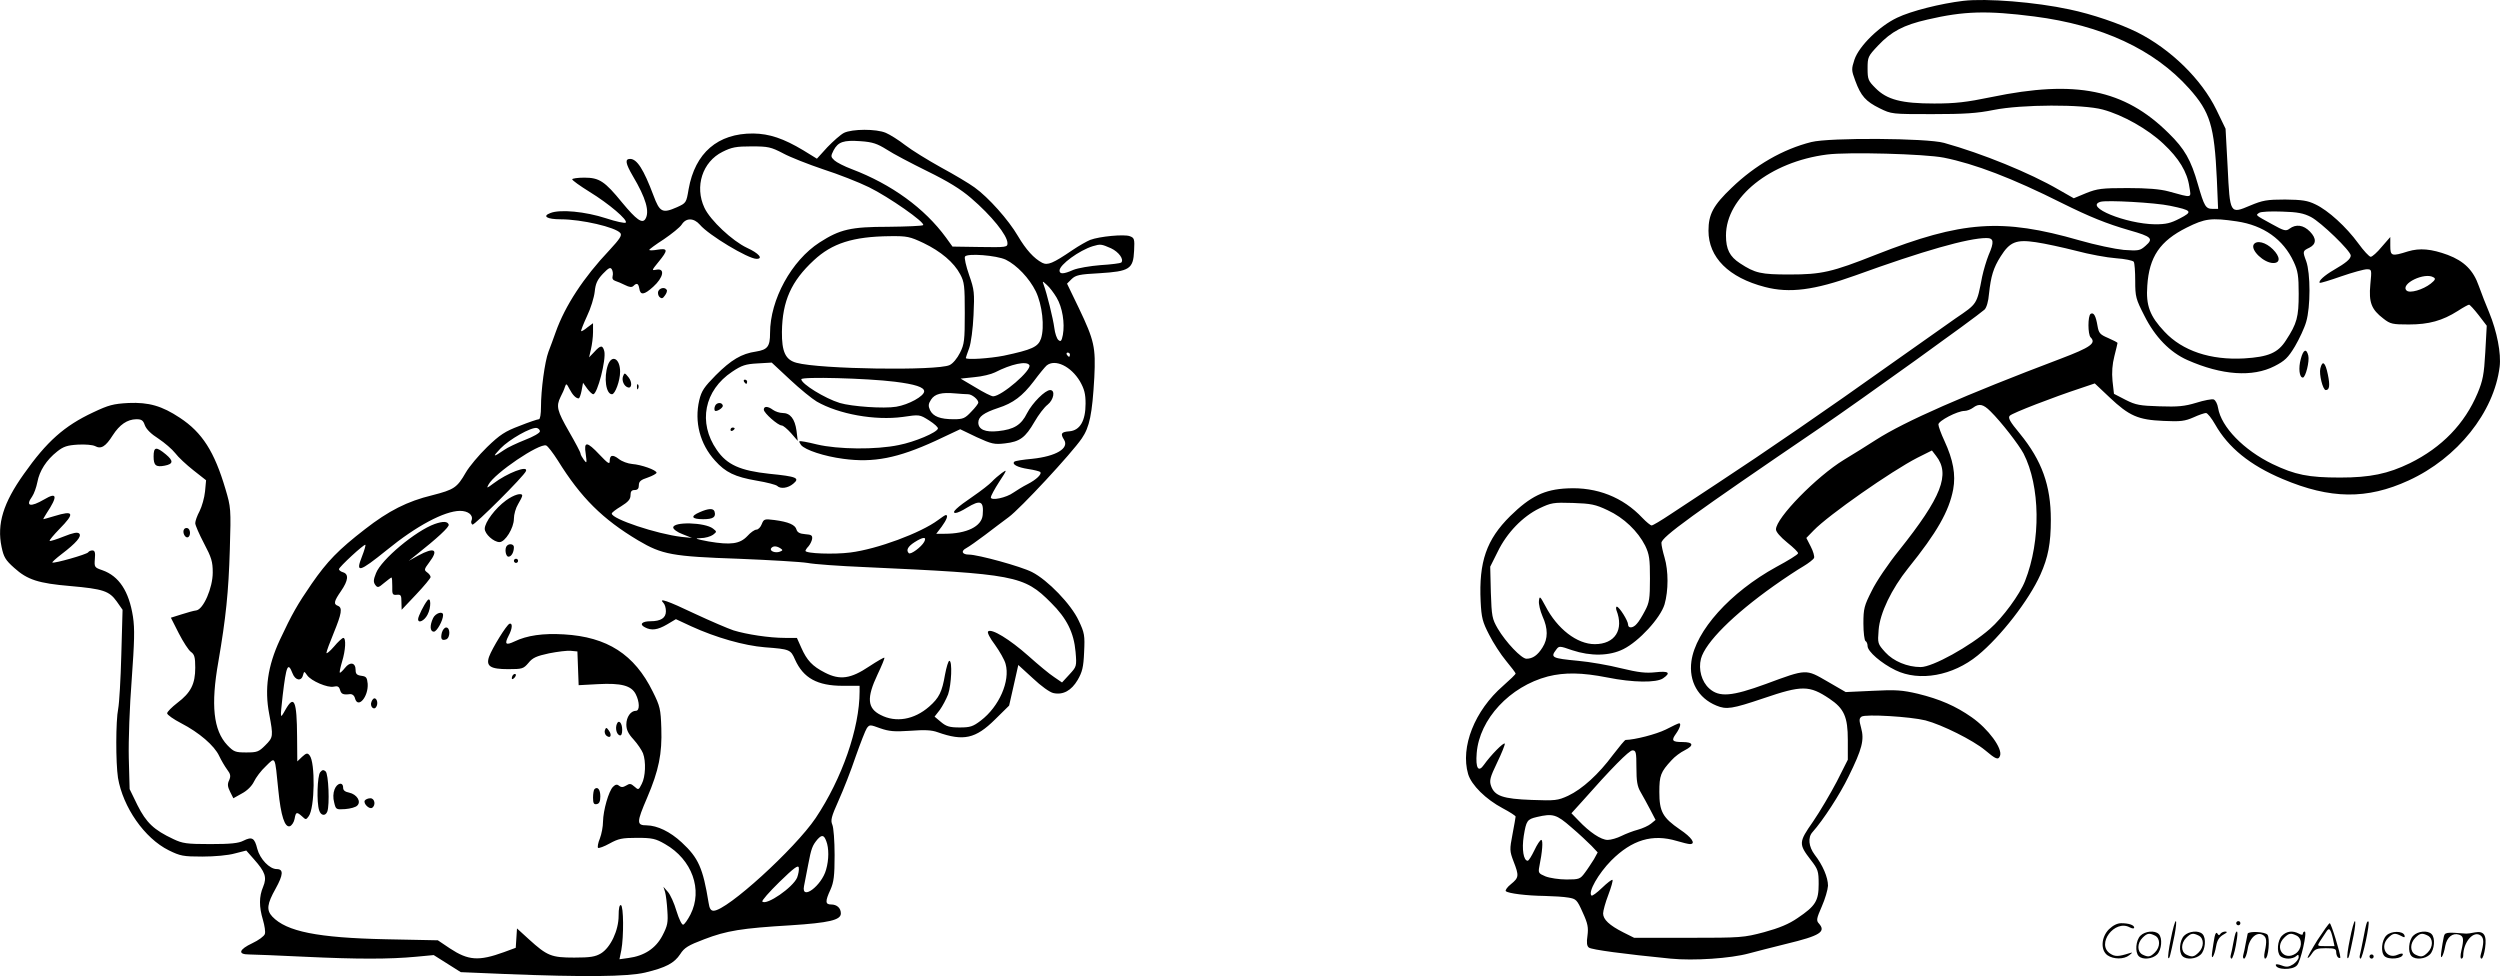 <svg version="1.0" xmlns="http://www.w3.org/2000/svg"
  viewBox="0 0 1200.419 468.644"
 preserveAspectRatio="xMidYMid meet">
<g transform="translate(-0.244,470.3) scale(0.1,-0.1)"
fill="#000000" stroke="none">
<path d="M9430 4699 c-109 -13 -252 -49 -318 -81 -85 -40 -183 -136 -205 -201
-15 -46 -15 -51 4 -102 27 -73 50 -99 117 -132 57 -28 58 -28 252 -28 155 0
216 4 295 20 135 27 428 28 524 2 97 -26 217 -94 291 -164 75 -70 115 -136
125 -207 9 -56 17 -54 -100 -22 -41 11 -101 16 -197 16 -124 0 -145 -3 -198
-24 l-60 -25 -72 41 c-139 81 -368 174 -551 225 -82 23 -550 26 -637 4 -136
-34 -270 -111 -383 -220 -88 -84 -111 -127 -111 -206 0 -128 97 -225 271 -270
118 -31 238 -15 433 55 328 119 543 180 631 180 35 0 38 -18 10 -82 -10 -25
-24 -71 -31 -104 -26 -134 -22 -128 -128 -200 -53 -37 -203 -143 -333 -235
-262 -187 -589 -412 -809 -556 -80 -53 -182 -120 -226 -149 -45 -30 -85 -54
-91 -54 -5 0 -25 16 -44 36 -94 100 -219 149 -360 142 -111 -5 -178 -38 -275
-133 -114 -113 -151 -219 -142 -410 4 -79 9 -98 41 -160 19 -38 56 -95 81
-125 25 -30 46 -58 46 -61 0 -4 -27 -30 -60 -59 -137 -119 -206 -294 -168
-424 16 -53 85 -121 166 -164 34 -18 62 -36 62 -40 0 -4 -7 -42 -15 -85 -14
-73 -14 -80 5 -130 27 -69 26 -78 -12 -109 -18 -14 -29 -30 -25 -34 11 -11
101 -22 187 -23 41 -1 92 -4 114 -8 36 -6 41 -10 68 -71 25 -54 28 -73 23
-112 -5 -33 -3 -50 7 -57 12 -10 168 -31 392 -53 112 -11 288 1 376 25 30 8
111 29 180 46 162 39 192 58 156 98 -13 14 -11 24 14 81 16 36 29 81 30 100 0
40 -25 99 -64 149 -29 39 -34 83 -10 109 50 56 131 180 173 267 65 132 76 175
60 233 -10 37 -10 45 2 54 19 13 235 0 307 -18 80 -21 228 -95 286 -143 52
-44 64 -49 72 -27 13 35 -56 129 -136 185 -77 54 -153 87 -259 113 -73 17
-105 20 -216 14 l-130 -6 -88 51 c-104 60 -98 61 -295 -12 -164 -60 -224 -65
-272 -22 -37 33 -53 92 -40 143 21 78 154 211 350 350 52 37 116 79 142 94 25
15 48 33 51 40 3 7 -4 32 -16 55 l-21 41 35 36 c71 74 375 286 498 349 l70 35
20 -26 c69 -88 27 -197 -178 -454 -51 -63 -110 -150 -131 -194 -36 -71 -40
-85 -40 -157 0 -43 5 -81 10 -84 6 -3 10 -14 10 -24 0 -26 66 -83 134 -116
115 -56 275 -27 395 71 109 89 246 265 301 388 37 83 50 149 50 264 0 164 -43
283 -148 412 -49 59 -59 77 -49 87 12 13 212 90 340 132 l68 23 71 -67 c94
-89 137 -108 259 -113 82 -4 103 -1 144 17 26 12 53 21 60 21 7 0 27 -25 44
-55 63 -111 167 -196 324 -262 229 -97 405 -99 605 -7 234 107 410 327 437
546 8 64 -13 170 -50 260 -15 35 -37 92 -50 128 -26 75 -70 119 -149 149 -79
29 -134 34 -191 17 -79 -25 -85 -23 -85 27 l0 42 -41 -47 c-22 -27 -46 -48
-53 -48 -7 0 -34 29 -60 65 -57 78 -144 158 -206 187 -37 18 -63 22 -145 23
-88 0 -108 -4 -168 -29 -97 -41 -97 -42 -108 185 l-10 184 -44 91 c-71 146
-219 291 -380 372 -85 42 -216 87 -326 110 -162 35 -398 54 -509 41z m340 -75
c325 -42 576 -158 744 -346 101 -113 121 -179 133 -435 l6 -143 -25 0 c-35 0
-41 11 -72 118 -33 116 -63 170 -141 246 -212 210 -446 257 -850 173 -121 -25
-174 -31 -275 -31 -156 0 -227 18 -282 74 -35 35 -38 42 -38 94 0 55 2 59 50
110 64 68 123 99 237 125 176 41 286 44 513 15z m-434 -678 c149 -30 328 -98
569 -219 131 -65 212 -98 323 -130 106 -30 116 -40 77 -74 -27 -24 -34 -25
-105 -20 -41 4 -137 24 -213 46 -372 107 -562 94 -977 -69 -212 -84 -261 -95
-415 -95 -137 0 -165 6 -238 54 -49 32 -67 67 -67 133 0 184 212 354 485 389
100 13 470 3 561 -15z m1086 -231 c106 -22 111 -28 47 -61 -44 -23 -66 -28
-119 -28 -140 2 -341 84 -262 108 30 9 264 -4 334 -19z m677 -54 c48 -25 191
-163 191 -185 0 -16 -22 -35 -81 -69 -45 -26 -76 -54 -68 -62 3 -2 49 12 103
31 55 19 110 34 123 34 24 0 24 -1 17 -73 -8 -86 5 -120 63 -164 33 -26 44
-28 122 -28 96 0 161 18 235 65 26 17 50 30 54 30 4 0 25 -23 46 -50 l39 -51
-7 -127 c-6 -108 -12 -137 -37 -197 -62 -147 -171 -260 -325 -336 -105 -51
-191 -69 -335 -69 -153 0 -216 13 -325 65 -138 67 -246 178 -261 269 -3 19
-12 37 -21 41 -8 3 -46 -4 -84 -16 -56 -17 -88 -20 -176 -17 -94 3 -114 6
-163 31 l-56 29 -7 62 c-4 41 -1 80 9 119 8 32 15 60 15 63 0 3 -20 13 -45 24
-40 17 -45 24 -51 58 -8 48 -18 67 -33 58 -14 -9 -14 -99 0 -113 28 -28 -1
-48 -143 -102 -465 -176 -749 -301 -888 -390 -41 -26 -110 -70 -154 -96 -131
-80 -326 -279 -326 -334 0 -12 21 -36 54 -63 30 -24 54 -47 52 -52 -1 -6 -48
-35 -104 -65 -222 -122 -388 -307 -408 -453 -13 -96 32 -177 120 -213 48 -20
75 -16 226 35 185 63 220 63 317 -2 70 -47 88 -87 88 -198 l0 -95 -53 -105
c-30 -57 -81 -144 -114 -192 -69 -99 -70 -107 -11 -184 35 -45 38 -54 38 -116
0 -81 -15 -105 -101 -163 -42 -29 -88 -48 -161 -68 -98 -26 -110 -27 -363 -27
l-261 0 -52 26 c-67 34 -97 62 -97 91 0 12 11 53 25 89 14 37 23 69 20 72 -3
3 -25 -14 -50 -38 -25 -24 -48 -41 -51 -37 -17 17 33 105 95 168 100 100 198
129 315 94 27 -8 55 -15 63 -15 30 0 9 32 -48 70 -83 57 -99 86 -99 180 0 79
6 96 59 153 14 16 43 38 64 48 45 23 40 39 -12 39 -49 0 -55 7 -31 40 19 27
26 50 15 50 -3 0 -32 -13 -64 -30 -47 -23 -148 -49 -193 -50 -4 0 -31 -33 -61
-72 -68 -92 -147 -164 -215 -196 -50 -23 -62 -24 -175 -20 -138 5 -178 19
-195 67 -9 26 -5 41 29 112 22 45 38 86 37 91 -4 10 -69 -57 -100 -101 -27
-39 -41 -17 -35 56 13 163 159 320 342 368 80 20 163 19 285 -5 124 -25 236
-26 268 -4 39 27 27 36 -37 29 -46 -5 -81 -1 -164 19 -59 15 -152 31 -207 36
-127 12 -134 16 -105 54 13 18 16 18 76 -3 90 -30 180 -28 246 5 75 37 178
149 198 215 19 66 19 161 0 225 -8 27 -15 58 -15 70 0 28 146 134 762 553 209
143 746 529 789 567 10 9 19 39 22 77 9 84 21 124 56 179 44 70 75 82 169 68
42 -6 129 -25 192 -41 63 -17 150 -33 193 -36 43 -3 81 -11 85 -17 4 -6 7 -47
7 -92 0 -76 3 -87 44 -167 51 -102 123 -176 207 -213 165 -73 313 -83 418 -29
49 25 65 40 98 95 21 36 46 89 54 118 21 71 21 232 0 291 -18 48 -17 49 16 65
33 17 34 44 2 77 -31 32 -67 37 -98 14 -17 -13 -26 -11 -85 22 -82 45 -78 42
-61 54 8 6 57 8 110 6 75 -2 104 -8 139 -26z m-356 -21 c128 -19 223 -86 273
-194 20 -43 24 -67 24 -154 0 -111 -8 -142 -61 -223 -38 -60 -84 -80 -201 -87
-161 -9 -296 36 -382 128 -71 75 -90 126 -83 221 9 139 61 215 189 279 88 44
118 48 241 30z m945 -269 c11 -6 7 -13 -14 -30 -37 -29 -101 -48 -116 -33 -32
32 88 90 130 63z m-2128 -643 c52 -51 136 -160 159 -203 80 -156 84 -417 7
-612 -25 -64 -107 -176 -169 -230 -96 -84 -275 -183 -332 -183 -64 0 -131 28
-170 71 -37 41 -37 43 -32 107 6 81 62 197 142 297 138 171 196 273 216 378
13 71 0 142 -42 233 -16 34 -29 70 -29 79 0 17 91 65 126 65 11 0 29 7 40 15
29 22 49 18 84 -17z m-1838 -475 c78 -36 145 -101 180 -170 20 -42 23 -63 23
-158 0 -96 -3 -116 -24 -155 -13 -25 -30 -53 -39 -62 -18 -22 -42 -23 -42 -4
0 18 -42 85 -54 86 -4 0 -5 -8 -2 -17 37 -94 -7 -163 -104 -163 -85 0 -180 73
-237 183 -26 48 -28 50 -31 25 -2 -15 6 -48 17 -74 27 -59 27 -108 0 -150 -23
-37 -47 -54 -77 -54 -24 0 -99 79 -138 145 -27 47 -29 58 -33 173 l-3 124 36
72 c44 91 120 169 200 208 57 27 67 29 161 26 87 -3 108 -7 167 -35z m138
-1236 c0 -64 4 -90 20 -117 11 -19 32 -57 46 -84 l26 -50 -22 -18 c-12 -10
-41 -23 -63 -29 -23 -6 -59 -20 -79 -30 -20 -10 -50 -19 -66 -19 -32 0 -87 37
-140 93 l-34 35 48 53 c143 162 229 249 245 249 17 0 19 -9 19 -83z m-313
-286 c38 -32 81 -73 98 -90 l29 -31 -18 -33 c-11 -17 -30 -47 -43 -64 -23 -31
-27 -33 -89 -33 -35 0 -81 7 -101 15 -33 14 -35 17 -29 48 14 68 19 127 9 127
-5 0 -20 -22 -33 -50 -13 -27 -27 -50 -32 -50 -20 0 -29 55 -19 119 12 73 16
80 63 91 77 18 94 13 165 -49z M11050 2979 c-12 -43 -7 -89 10 -89 13 0 33 79
26 106 -9 36 -24 29 -36 -17z M11144 2934 c-7 -28 12 -104 26 -104 18 0 21 22
10 75 -12 59 -26 70 -36 29z M10824 3529 c-16 -27 49 -89 94 -89 35 0 34 30
-2 66 -34 34 -78 45 -92 23z M4055 4065 c-16 -8 -52 -40 -80 -69 l-50 -55 -65
40 c-95 57 -163 80 -241 81 -170 1 -279 -93 -310 -267 -11 -66 -12 -67 -56
-87 -70 -31 -83 -24 -113 57 -47 125 -79 175 -112 175 -26 0 -22 -22 13 -82
63 -106 82 -172 60 -207 -15 -23 -43 -3 -111 79 -84 103 -110 120 -182 120
-32 0 -58 -4 -58 -8 0 -5 38 -32 83 -60 93 -57 186 -136 174 -148 -4 -4 -47 5
-95 21 -98 32 -220 44 -267 25 -40 -15 -17 -30 50 -30 100 0 263 -38 286 -66
9 -11 -2 -28 -52 -82 -125 -132 -213 -267 -258 -393 -11 -30 -26 -73 -35 -95
-18 -48 -36 -183 -36 -266 0 -33 -4 -58 -10 -58 -6 0 -48 -14 -93 -32 -69 -26
-94 -42 -156 -102 -40 -39 -86 -94 -102 -122 -42 -73 -56 -82 -161 -109 -120
-29 -210 -75 -323 -163 -128 -99 -181 -154 -256 -262 -68 -99 -94 -144 -153
-270 -58 -125 -74 -236 -51 -355 20 -108 20 -112 -19 -151 -31 -31 -39 -34
-91 -34 -53 0 -60 3 -91 35 -67 71 -80 193 -43 401 36 210 49 334 55 539 6
196 5 202 -21 290 -53 179 -111 271 -219 342 -86 57 -149 75 -246 71 -74 -4
-96 -10 -170 -45 -139 -65 -223 -140 -333 -296 -99 -139 -130 -240 -107 -350
10 -48 18 -63 61 -101 63 -57 116 -74 269 -87 159 -14 187 -24 223 -74 l28
-40 -6 -215 c-3 -118 -10 -235 -15 -260 -12 -59 -12 -259 -1 -332 24 -141 127
-290 244 -348 55 -27 69 -30 161 -30 58 0 125 6 156 15 l55 14 37 -42 c54 -61
63 -86 44 -132 -20 -47 -20 -96 -1 -159 8 -28 13 -58 9 -68 -3 -10 -30 -30
-60 -44 -64 -30 -72 -54 -16 -54 20 0 141 -5 267 -11 254 -12 406 -12 535 0
l85 8 65 -41 65 -41 215 -9 c379 -15 585 -13 670 7 100 24 140 45 169 89 19
30 38 42 115 71 107 41 179 53 415 67 184 12 241 25 241 57 0 26 -19 43 -47
43 -28 0 -29 15 -3 71 16 36 20 66 20 166 0 68 -5 133 -11 146 -9 21 -5 38 30
116 23 51 60 145 82 211 23 65 47 127 54 137 13 17 15 17 64 -1 43 -15 68 -17
144 -12 69 5 102 4 132 -7 124 -44 182 -31 275 61 l68 67 22 97 22 98 70 -64
c39 -37 82 -68 99 -71 46 -10 86 12 116 63 22 38 28 61 31 133 4 81 2 93 -26
152 -36 78 -149 195 -224 233 -52 27 -260 84 -303 84 -33 0 -40 17 -13 31 13
7 53 35 90 63 37 28 88 67 114 86 55 40 302 306 351 378 37 54 50 115 60 293
7 144 0 177 -74 332 l-57 118 22 22 c20 19 37 23 133 28 145 9 163 20 167 108
3 57 1 62 -21 70 -27 10 -145 -1 -190 -18 -15 -6 -54 -28 -85 -49 -94 -64
-119 -74 -145 -61 -40 21 -78 63 -117 129 -45 77 -141 185 -208 233 -26 19
-98 62 -161 96 -63 35 -141 83 -172 107 -32 25 -74 51 -93 59 -46 20 -162 19
-201 0z m205 -80 c30 -20 118 -66 195 -104 100 -49 160 -86 210 -129 98 -84
175 -179 175 -217 0 -19 -6 -20 -132 -18 l-132 2 -31 43 c-103 141 -261 256
-453 329 -35 13 -72 32 -83 42 -18 17 -18 20 -4 48 22 41 48 50 130 44 58 -4
80 -12 125 -40z m-498 -18 c35 -19 122 -53 193 -77 72 -23 171 -62 220 -86 94
-46 272 -170 260 -182 -4 -4 -79 -7 -168 -8 -179 0 -231 -12 -329 -75 -135
-87 -238 -275 -238 -435 0 -65 -12 -80 -67 -89 -70 -10 -120 -40 -194 -114
-55 -56 -68 -74 -79 -120 -24 -103 3 -210 76 -290 50 -56 95 -78 200 -96 49
-8 93 -20 98 -25 16 -16 52 -11 77 10 34 28 17 35 -114 48 -140 15 -204 43
-253 115 -91 131 -60 286 74 375 46 31 65 37 122 40 l68 4 88 -82 c48 -45 106
-92 128 -105 106 -61 280 -92 413 -74 81 12 81 12 127 -17 25 -16 44 -33 42
-39 -5 -19 -111 -64 -188 -79 -109 -23 -292 -21 -393 3 -44 11 -82 18 -84 15
-2 -2 2 -10 8 -18 20 -24 111 -54 202 -66 146 -20 262 3 443 86 l119 56 79
-38 c72 -33 85 -36 136 -30 72 8 98 28 142 104 19 33 47 70 63 82 29 23 38 70
12 70 -24 0 -85 -61 -111 -111 -28 -57 -63 -78 -138 -86 -63 -7 -96 8 -96 41
0 28 26 47 95 70 72 23 117 57 171 128 26 35 54 69 62 76 41 33 117 -4 160
-76 21 -37 27 -60 27 -107 0 -83 -27 -129 -78 -133 -39 -3 -44 -11 -25 -41 25
-41 -39 -79 -153 -91 -44 -4 -83 -10 -86 -14 -13 -12 14 -27 66 -35 28 -4 54
-11 58 -14 10 -10 -18 -37 -61 -59 -22 -11 -52 -30 -67 -40 -34 -25 -109 -41
-109 -23 0 6 18 40 40 74 39 59 39 62 13 43 -15 -11 -37 -30 -48 -42 -11 -12
-52 -44 -90 -70 -78 -53 -107 -80 -84 -80 8 0 32 11 54 25 66 40 82 33 76 -35
-5 -55 -77 -90 -183 -90 l-40 0 26 34 c24 33 33 56 20 56 -3 0 -20 -11 -37
-24 -83 -62 -293 -140 -422 -156 -78 -10 -215 -5 -215 8 0 3 6 13 14 21 8 9
16 25 18 36 2 17 -3 21 -33 23 -27 2 -38 9 -42 22 -6 23 -38 37 -106 46 -48 6
-51 5 -61 -20 -5 -14 -17 -26 -25 -26 -9 0 -29 -14 -44 -31 -36 -38 -79 -44
-186 -26 -63 12 -71 15 -39 16 22 0 49 8 60 16 19 15 19 15 0 30 -39 30 -191
34 -191 5 0 -8 20 -23 45 -32 l45 -18 -50 5 c-119 14 -335 86 -335 112 0 5 20
20 45 35 34 21 45 34 45 53 0 18 5 25 20 25 14 0 20 7 20 23 0 18 9 26 43 37
23 8 42 19 42 23 0 13 -74 39 -117 42 -21 2 -49 12 -64 24 -30 23 -44 20 -44
-11 0 -16 -9 -10 -48 31 -62 66 -77 66 -67 4 6 -45 5 -47 -9 -28 -8 11 -16 25
-16 30 0 6 -25 53 -55 105 -58 101 -63 122 -41 167 8 15 18 37 21 48 6 18 8
17 22 -10 15 -29 31 -45 44 -45 4 0 10 17 14 37 l7 38 20 -28 c11 -15 24 -27
29 -27 20 0 63 167 53 207 -8 30 -18 29 -48 -4 l-25 -26 9 39 c5 21 10 58 10
82 l0 43 -27 -20 c-14 -12 -28 -20 -30 -18 -2 2 11 35 28 72 18 37 34 90 37
117 4 39 12 57 39 86 28 29 36 33 43 22 5 -8 7 -23 4 -33 -3 -11 1 -19 13 -23
10 -3 31 -12 47 -20 20 -10 32 -12 40 -4 16 16 24 12 28 -12 5 -34 23 -32 67
8 49 44 58 90 16 82 -25 -5 -24 -4 10 38 46 56 45 66 -5 58 -22 -4 -40 -4 -40
-1 0 3 31 26 70 51 38 26 77 57 86 71 21 33 58 32 87 -1 42 -50 232 -164 272
-164 34 0 11 27 -46 53 -70 33 -176 132 -204 192 -48 102 -10 221 87 269 44
22 65 26 139 26 80 0 93 -3 151 -33z m675 -431 c83 -40 146 -93 176 -150 20
-37 22 -56 22 -186 0 -130 -2 -150 -23 -191 -13 -26 -34 -52 -50 -59 -59 -28
-623 -20 -735 11 -53 14 -71 53 -70 149 2 148 45 243 153 343 88 82 188 114
365 116 84 1 96 -2 162 -33z m900 -25 c38 -18 64 -54 49 -69 -4 -3 -48 -9 -99
-12 -50 -4 -109 -14 -131 -23 -47 -21 -66 -21 -66 -3 0 28 95 97 160 117 37
11 41 10 87 -10z m-505 -55 c53 -26 113 -89 144 -152 31 -64 43 -171 25 -227
-14 -40 -43 -53 -179 -82 -66 -13 -182 -21 -182 -11 0 2 7 23 16 47 9 25 18
93 21 159 5 107 4 121 -21 192 -15 43 -24 83 -20 89 10 17 152 6 196 -15z
m244 -182 c28 -47 40 -123 30 -179 -6 -30 -10 -34 -21 -25 -8 6 -17 33 -20 58
-6 46 -36 167 -51 207 -7 20 -7 20 15 0 13 -11 34 -39 47 -61z m64 -274 c0 -5
-2 -10 -4 -10 -3 0 -8 5 -11 10 -3 6 -1 10 4 10 6 0 11 -4 11 -10z m-195 -50
c14 -23 -133 -150 -174 -150 -8 0 -46 19 -85 43 l-71 42 66 7 c37 3 81 14 99
23 78 40 152 56 165 35z m-645 -80 c96 -12 140 -26 140 -46 0 -23 -74 -64
-134 -74 -60 -10 -214 1 -271 18 -72 22 -185 92 -185 114 0 13 313 5 450 -12z
m351 -60 c18 0 49 -25 49 -40 0 -5 -15 -25 -34 -44 -30 -32 -39 -36 -84 -36
-65 0 -99 13 -114 44 -9 20 -8 30 5 50 18 28 51 36 116 30 24 -2 52 -4 62 -4z
m-3953 -149 c7 -19 30 -42 65 -64 30 -20 66 -51 81 -70 14 -19 54 -56 87 -82
l61 -48 -5 -54 c-3 -30 -15 -72 -26 -94 -12 -22 -21 -48 -21 -58 0 -10 19 -53
42 -97 36 -68 42 -88 42 -140 0 -74 -45 -177 -79 -182 -11 -1 -43 -10 -71 -19
l-51 -16 38 -75 c21 -41 47 -81 58 -89 17 -12 21 -25 21 -76 0 -78 -21 -120
-86 -169 -27 -21 -49 -43 -49 -50 0 -7 31 -29 68 -48 85 -44 159 -107 182
-157 10 -21 27 -50 38 -65 17 -22 18 -32 10 -51 -9 -18 -8 -31 4 -55 l16 -32
41 23 c25 13 48 36 58 57 9 19 34 53 57 74 47 46 43 54 60 -116 12 -122 31
-181 56 -172 9 4 19 19 22 35 6 34 10 35 36 12 18 -17 19 -17 32 1 29 39 32
259 4 292 -10 13 -16 11 -36 -7 l-23 -22 -1 119 c-1 173 -14 203 -56 129 -26
-46 -26 -48 -13 70 17 142 25 162 47 105 13 -34 42 -40 50 -10 6 21 6 21 20 1
19 -28 100 -62 128 -55 18 4 25 1 30 -15 6 -21 15 -25 48 -21 11 1 21 -7 24
-20 14 -52 65 7 61 70 -3 30 -7 35 -30 38 -22 3 -28 9 -28 28 0 36 -27 41 -51
10 -12 -15 -23 -25 -25 -23 -2 2 3 26 11 53 17 55 20 114 6 114 -5 0 -26 -19
-45 -42 -20 -23 -36 -36 -36 -30 0 7 16 50 35 96 38 93 43 121 20 130 -22 8
-19 22 15 71 35 51 38 81 10 90 -11 3 -20 10 -20 15 0 10 121 122 127 117 2
-2 -5 -27 -16 -55 -33 -83 -15 -78 119 30 142 116 276 187 351 188 39 0 65
-20 56 -45 -4 -8 -2 -17 4 -21 9 -5 249 234 257 257 12 30 -90 -9 -157 -60
-31 -23 -33 -24 -23 -5 29 55 244 200 277 188 8 -3 33 -36 56 -72 111 -179
215 -282 386 -384 115 -68 163 -77 483 -88 151 -6 300 -15 330 -20 30 -6 154
-15 275 -20 722 -33 764 -40 894 -171 76 -75 110 -144 118 -236 6 -70 5 -71
-30 -109 l-35 -38 -38 26 c-22 14 -77 60 -124 102 -89 79 -177 133 -193 117
-5 -5 8 -31 33 -64 22 -31 46 -72 51 -92 23 -82 -31 -205 -119 -272 -38 -29
-51 -33 -102 -33 -48 0 -64 5 -89 26 l-31 26 25 32 c13 18 31 52 40 75 16 47
21 161 6 161 -5 0 -14 -30 -21 -67 -14 -82 -28 -111 -76 -153 -72 -63 -160
-78 -233 -40 -64 32 -68 82 -15 194 20 42 35 78 33 81 -2 2 -35 -17 -73 -42
-88 -59 -140 -67 -212 -30 -61 31 -87 59 -114 120 l-21 47 -57 0 c-76 0 -185
17 -247 36 -27 9 -111 45 -186 80 -132 63 -177 78 -151 52 7 -7 12 -24 12 -40
0 -32 -24 -48 -74 -48 -41 0 -55 -15 -27 -29 31 -17 61 -13 107 14 l42 25 73
-34 c120 -55 255 -93 354 -101 120 -9 124 -11 145 -59 40 -89 107 -126 230
-126 l80 0 0 -28 c0 -175 -84 -417 -211 -607 -100 -148 -426 -445 -490 -445
-13 0 -20 10 -24 38 -27 167 -49 216 -129 290 -56 52 -117 81 -168 82 -50 0
-49 14 2 133 56 131 72 211 68 333 -3 92 -6 106 -41 176 -88 179 -219 263
-427 275 -100 6 -177 -5 -237 -34 -42 -20 -49 -13 -29 26 19 35 21 64 5 59
-14 -5 -83 -117 -98 -158 -16 -46 6 -60 92 -60 68 0 73 2 97 30 20 25 39 33
99 46 41 8 88 14 105 12 l31 -3 3 -81 3 -81 93 5 c112 6 160 -7 181 -48 19
-37 20 -80 1 -80 -25 0 -46 -30 -46 -66 0 -25 9 -44 35 -72 19 -21 39 -51 45
-66 15 -40 12 -113 -6 -147 -15 -30 -16 -30 -35 -13 -17 15 -23 16 -40 5 -15
-9 -24 -9 -34 -1 -9 8 -17 7 -29 -5 -21 -21 -47 -113 -48 -167 0 -24 -7 -60
-15 -81 -9 -21 -12 -41 -9 -45 4 -3 29 6 56 21 42 23 59 27 131 27 74 0 90 -4
135 -30 130 -74 182 -220 122 -338 -13 -25 -28 -47 -35 -49 -6 -2 -20 26 -32
65 -11 38 -30 80 -42 93 l-21 24 8 -25 c4 -14 9 -54 11 -90 4 -57 1 -72 -24
-120 -32 -61 -87 -97 -163 -107 l-43 -6 9 44 c12 65 11 212 -2 216 -7 2 -11
-15 -11 -51 0 -71 -39 -153 -85 -181 -27 -16 -51 -20 -128 -20 -110 0 -130 8
-218 88 l-57 52 -3 -47 -3 -46 -57 -21 c-121 -44 -171 -40 -259 18 l-58 39
-250 5 c-328 7 -477 37 -545 109 -29 31 -25 61 16 134 37 67 39 94 5 94 -34 0
-80 48 -93 97 -13 53 -25 60 -67 39 -23 -12 -61 -16 -158 -16 -114 0 -134 3
-178 24 -94 44 -130 79 -172 162 l-38 78 -4 149 c-2 84 4 249 14 377 13 182
15 243 6 302 -19 122 -67 195 -147 223 -38 13 -39 15 -36 54 3 31 0 41 -12 41
-8 0 -17 -4 -20 -9 -6 -10 -165 -55 -172 -49 -2 2 18 20 44 40 71 54 98 86 85
99 -8 8 -29 4 -74 -14 -35 -14 -66 -24 -68 -21 -3 2 19 28 47 57 75 76 70 91
-24 62 -27 -8 -51 -15 -53 -15 -2 0 5 12 15 28 55 83 51 104 -11 67 -67 -39
-92 -33 -58 14 9 13 20 44 25 69 10 54 43 106 95 147 30 24 49 30 99 33 35 2
71 -1 83 -7 29 -16 51 -2 85 52 33 51 69 76 113 77 25 0 33 -5 41 -29z m1897
-29 c0 -8 -32 -26 -71 -41 -40 -16 -85 -37 -100 -48 -54 -37 -59 -36 -19 6 42
44 148 104 175 99 8 -2 15 -9 15 -16z m1845 -531 c-13 -24 -65 -63 -74 -54
-14 14 -4 32 27 52 42 27 61 28 47 2z m-690 -31 c12 -8 12 -10 -3 -16 -22 -8
-50 3 -42 16 8 12 25 13 45 0z m220 -1406 c13 -33 13 -89 -1 -137 -21 -77
-120 -151 -106 -79 3 15 12 61 20 103 15 79 20 92 45 122 21 23 31 21 42 -9z
m-140 -175 c-20 -47 -147 -135 -167 -115 -4 4 33 46 82 94 70 68 90 83 93 69
2 -10 -2 -32 -8 -48z M3163 3304 c-3 -8 0 -21 6 -27 10 -9 16 -8 26 7 8 10 12
23 9 27 -9 15 -34 10 -41 -7z M2921 2949 c-20 -59 -9 -139 20 -139 15 0 39 65
39 108 0 64 -40 85 -59 31z M2994 2896 c-7 -19 4 -47 23 -53 20 -7 22 26 3 49
-18 22 -19 22 -26 4z M3575 2870 c3 -5 8 -10 11 -10 2 0 4 5 4 10 0 6 -5 10
-11 10 -5 0 -7 -4 -4 -10z M3061 2844 c0 -11 3 -14 6 -6 3 7 2 16 -1 19 -3 4
-6 -2 -5 -13z M3436 2754 c-4 -9 -4 -19 -1 -23 8 -7 41 14 38 25 -4 17 -30 15
-37 -2z M3670 2736 c0 -16 68 -76 86 -76 7 0 27 -17 45 -37 l32 -37 -6 49 c-8
57 -30 85 -67 85 -14 0 -35 7 -46 15 -24 18 -44 19 -44 1z M3510 2639 c0 -5 5
-7 10 -4 6 3 10 8 10 11 0 2 -4 4 -10 4 -5 0 -10 -5 -10 -11z M3363 2244 c-47
-20 -41 -34 16 -34 48 0 63 10 54 38 -6 15 -29 14 -70 -4z M740 2511 c0 -43
11 -52 53 -44 42 8 43 23 6 54 -47 39 -59 37 -59 -10z M2432 2300 c-51 -37
-102 -105 -102 -136 0 -25 43 -64 71 -64 27 0 69 68 69 112 0 21 9 52 20 70
11 18 20 36 20 41 0 16 -40 5 -78 -23z M2090 2187 c-92 -33 -257 -171 -282
-236 -13 -32 -13 -43 -4 -56 11 -15 15 -15 43 9 17 14 33 26 35 26 3 0 4 -19
4 -42 -1 -39 1 -43 22 -41 19 2 22 -2 22 -35 l1 -37 69 73 c39 41 70 79 70 84
0 6 -7 16 -17 23 -15 11 -14 15 10 47 48 63 26 76 -53 33 l-45 -25 35 28 c101
80 161 135 157 146 -5 16 -27 17 -67 3z M886 2161 c-9 -14 5 -42 18 -38 15 5
14 39 -1 44 -6 2 -14 0 -17 -6z M2437 2083 c-13 -12 -7 -53 7 -53 14 0 26 21
26 46 0 14 -21 19 -33 7z M2470 2010 c0 -5 5 -10 10 -10 6 0 10 5 10 10 0 6
-4 10 -10 10 -5 0 -10 -4 -10 -10z M2054 1819 c-16 -20 -44 -76 -44 -89 0 -22
30 -8 45 21 19 35 17 92 -1 68z M2082 1735 c-17 -36 -15 -65 4 -65 14 0 44 54
44 80 0 21 -37 9 -48 -15z M2124 1665 c-7 -30 -1 -40 21 -32 20 8 20 57 0 57
-8 0 -17 -11 -21 -25z M2467 1463 c-4 -3 -7 -11 -7 -17 0 -6 5 -5 12 2 6 6 9
14 7 17 -3 3 -9 2 -12 -2z M1786 1333 c-9 -22 12 -43 23 -24 10 15 4 41 -9 41
-4 0 -11 -8 -14 -17z M2964 1226 c-8 -21 -1 -49 14 -54 8 -2 12 7 12 27 0 33
-17 51 -26 27z M2907 1197 c-3 -8 0 -21 8 -27 19 -15 27 3 11 25 -11 16 -14
16 -19 2z M1540 995 c-14 -17 -18 -145 -5 -183 8 -26 30 -29 39 -6 12 32 6
181 -8 193 -10 9 -16 8 -26 -4z M1609 913 c-7 -18 -8 -41 -2 -63 8 -34 9 -35
53 -32 25 2 51 9 58 17 20 19 -2 54 -39 62 -20 4 -29 11 -29 24 0 29 -29 23
-41 -8z M2857 914 c-4 -4 -7 -23 -7 -41 0 -27 4 -34 18 -31 12 2 17 13 17 37
0 33 -13 49 -28 35z M1754 859 c-8 -14 21 -43 35 -35 19 12 13 46 -8 46 -11 0
-23 -5 -27 -11z M10426 194 c-10 -47 -15 -88 -12 -91 5 -6 9 7 30 110 7 37 10
67 6 67 -4 0 -15 -39 -24 -86z M10740 270 c0 -5 5 -10 10 -10 6 0 10 5 10 10
0 6 -4 10 -10 10 -5 0 -10 -4 -10 -10z M11286 194 c-10 -47 -15 -88 -12 -91 5
-6 9 7 30 110 7 37 10 67 6 67 -4 0 -15 -39 -24 -86z M11366 269 c-3 -8 -10
-41 -16 -74 -6 -33 -14 -68 -16 -77 -3 -10 -1 -18 3 -18 10 0 46 171 38 178
-2 3 -7 -1 -9 -9z M10129 241 c-38 -38 -41 -101 -7 -125 29 -20 79 -20 104 0
18 14 18 15 1 10 -53 -17 -69 -17 -92 -2 -69 45 21 166 94 126 12 -6 21 -7 21
-1 0 12 -25 21 -62 21 -19 0 -39 -10 -59 -29z M11130 189 c-28 -45 -49 -83
-47 -85 2 -3 12 7 21 21 14 21 24 25 66 25 43 0 50 -3 50 -19 0 -11 5 -23 10
-26 6 -3 10 -3 10 1 0 20 -44 164 -51 164 -4 0 -30 -37 -59 -81z m75 4 l7 -33
-42 0 c-42 0 -42 0 -28 23 8 12 21 32 29 44 15 25 22 18 34 -34z M10280 210
c-22 -22 -27 -79 -8 -98 19 -19 66 -14 88 8 22 22 27 79 8 98 -19 19 -66 14
-88 -8z m71 0 c25 -14 25 -54 -1 -80 -23 -23 -33 -24 -61 -10 -25 14 -25 54 1
80 23 23 33 24 61 10z M10490 210 c-22 -22 -27 -79 -8 -98 19 -19 66 -14 88 8
22 22 27 79 8 98 -19 19 -66 14 -88 -8z m71 0 c25 -14 25 -54 -1 -80 -23 -23
-33 -24 -61 -10 -25 14 -25 54 1 80 23 23 33 24 61 10z M10636 204 c-3 -16 -8
-47 -11 -69 -8 -51 10 -26 19 27 5 27 15 42 34 53 18 10 22 14 10 15 -9 0 -20
-5 -24 -11 -5 -8 -9 -8 -14 1 -5 8 -10 3 -14 -16z M10737 223 c-2 -4 -7 -26
-11 -48 -4 -22 -9 -48 -12 -57 -3 -10 -1 -18 4 -18 4 0 14 28 20 62 11 58 10
81 -1 61z M10795 220 c-1 -3 -5 -23 -9 -45 -4 -22 -9 -48 -12 -57 -3 -10 -1
-18 4 -18 5 0 13 20 17 45 7 53 44 87 74 68 17 -11 19 -28 8 -80 -4 -18 -3
-33 2 -33 16 0 24 99 11 115 -12 14 -87 18 -95 5z M10960 210 c-22 -22 -27
-79 -8 -98 7 -7 24 -12 38 -12 14 0 31 5 38 12 9 9 12 8 12 -5 0 -9 -12 -24
-26 -34 -21 -13 -32 -15 -55 -6 -16 6 -29 8 -29 3 0 -24 81 -27 102 -2 18 19
50 162 37 162 -5 0 -9 -5 -9 -10 0 -7 -6 -7 -19 0 -30 16 -59 12 -81 -10z m71
0 c29 -16 25 -65 -6 -86 -56 -37 -103 28 -55 76 23 23 33 24 61 10z M11461
211 c-23 -23 -28 -80 -9 -99 19 -19 88 -13 88 9 0 5 -11 4 -24 -2 -54 -25 -89
38 -46 81 23 23 33 24 62 9 16 -9 19 -8 16 3 -8 22 -64 22 -87 -1z M11590 210
c-22 -22 -27 -79 -8 -98 19 -19 66 -14 88 8 22 22 27 79 8 98 -19 19 -66 14
-88 -8z m71 0 c25 -14 25 -54 -1 -80 -23 -23 -33 -24 -61 -10 -25 14 -25 54 1
80 23 23 33 24 61 10z M11736 201 c-3 -14 -8 -44 -11 -66 -8 -51 10 -26 19 27
8 41 35 63 66 53 22 -7 24 -21 11 -77 -5 -22 -5 -38 0 -38 5 0 9 6 9 13 0 68
51 125 85 97 15 -13 15 -35 -1 -92 -3 -10 -1 -18 4 -18 6 0 13 23 17 50 9 63
-5 84 -49 76 -17 -4 -35 -6 -41 -6 -101 8 -104 7 -109 -19z M11380 110 c0 -5
5 -10 10 -10 6 0 10 5 10 10 0 6 -4 10 -10 10 -5 0 -10 -4 -10 -10z"/>
</g>
</svg>
